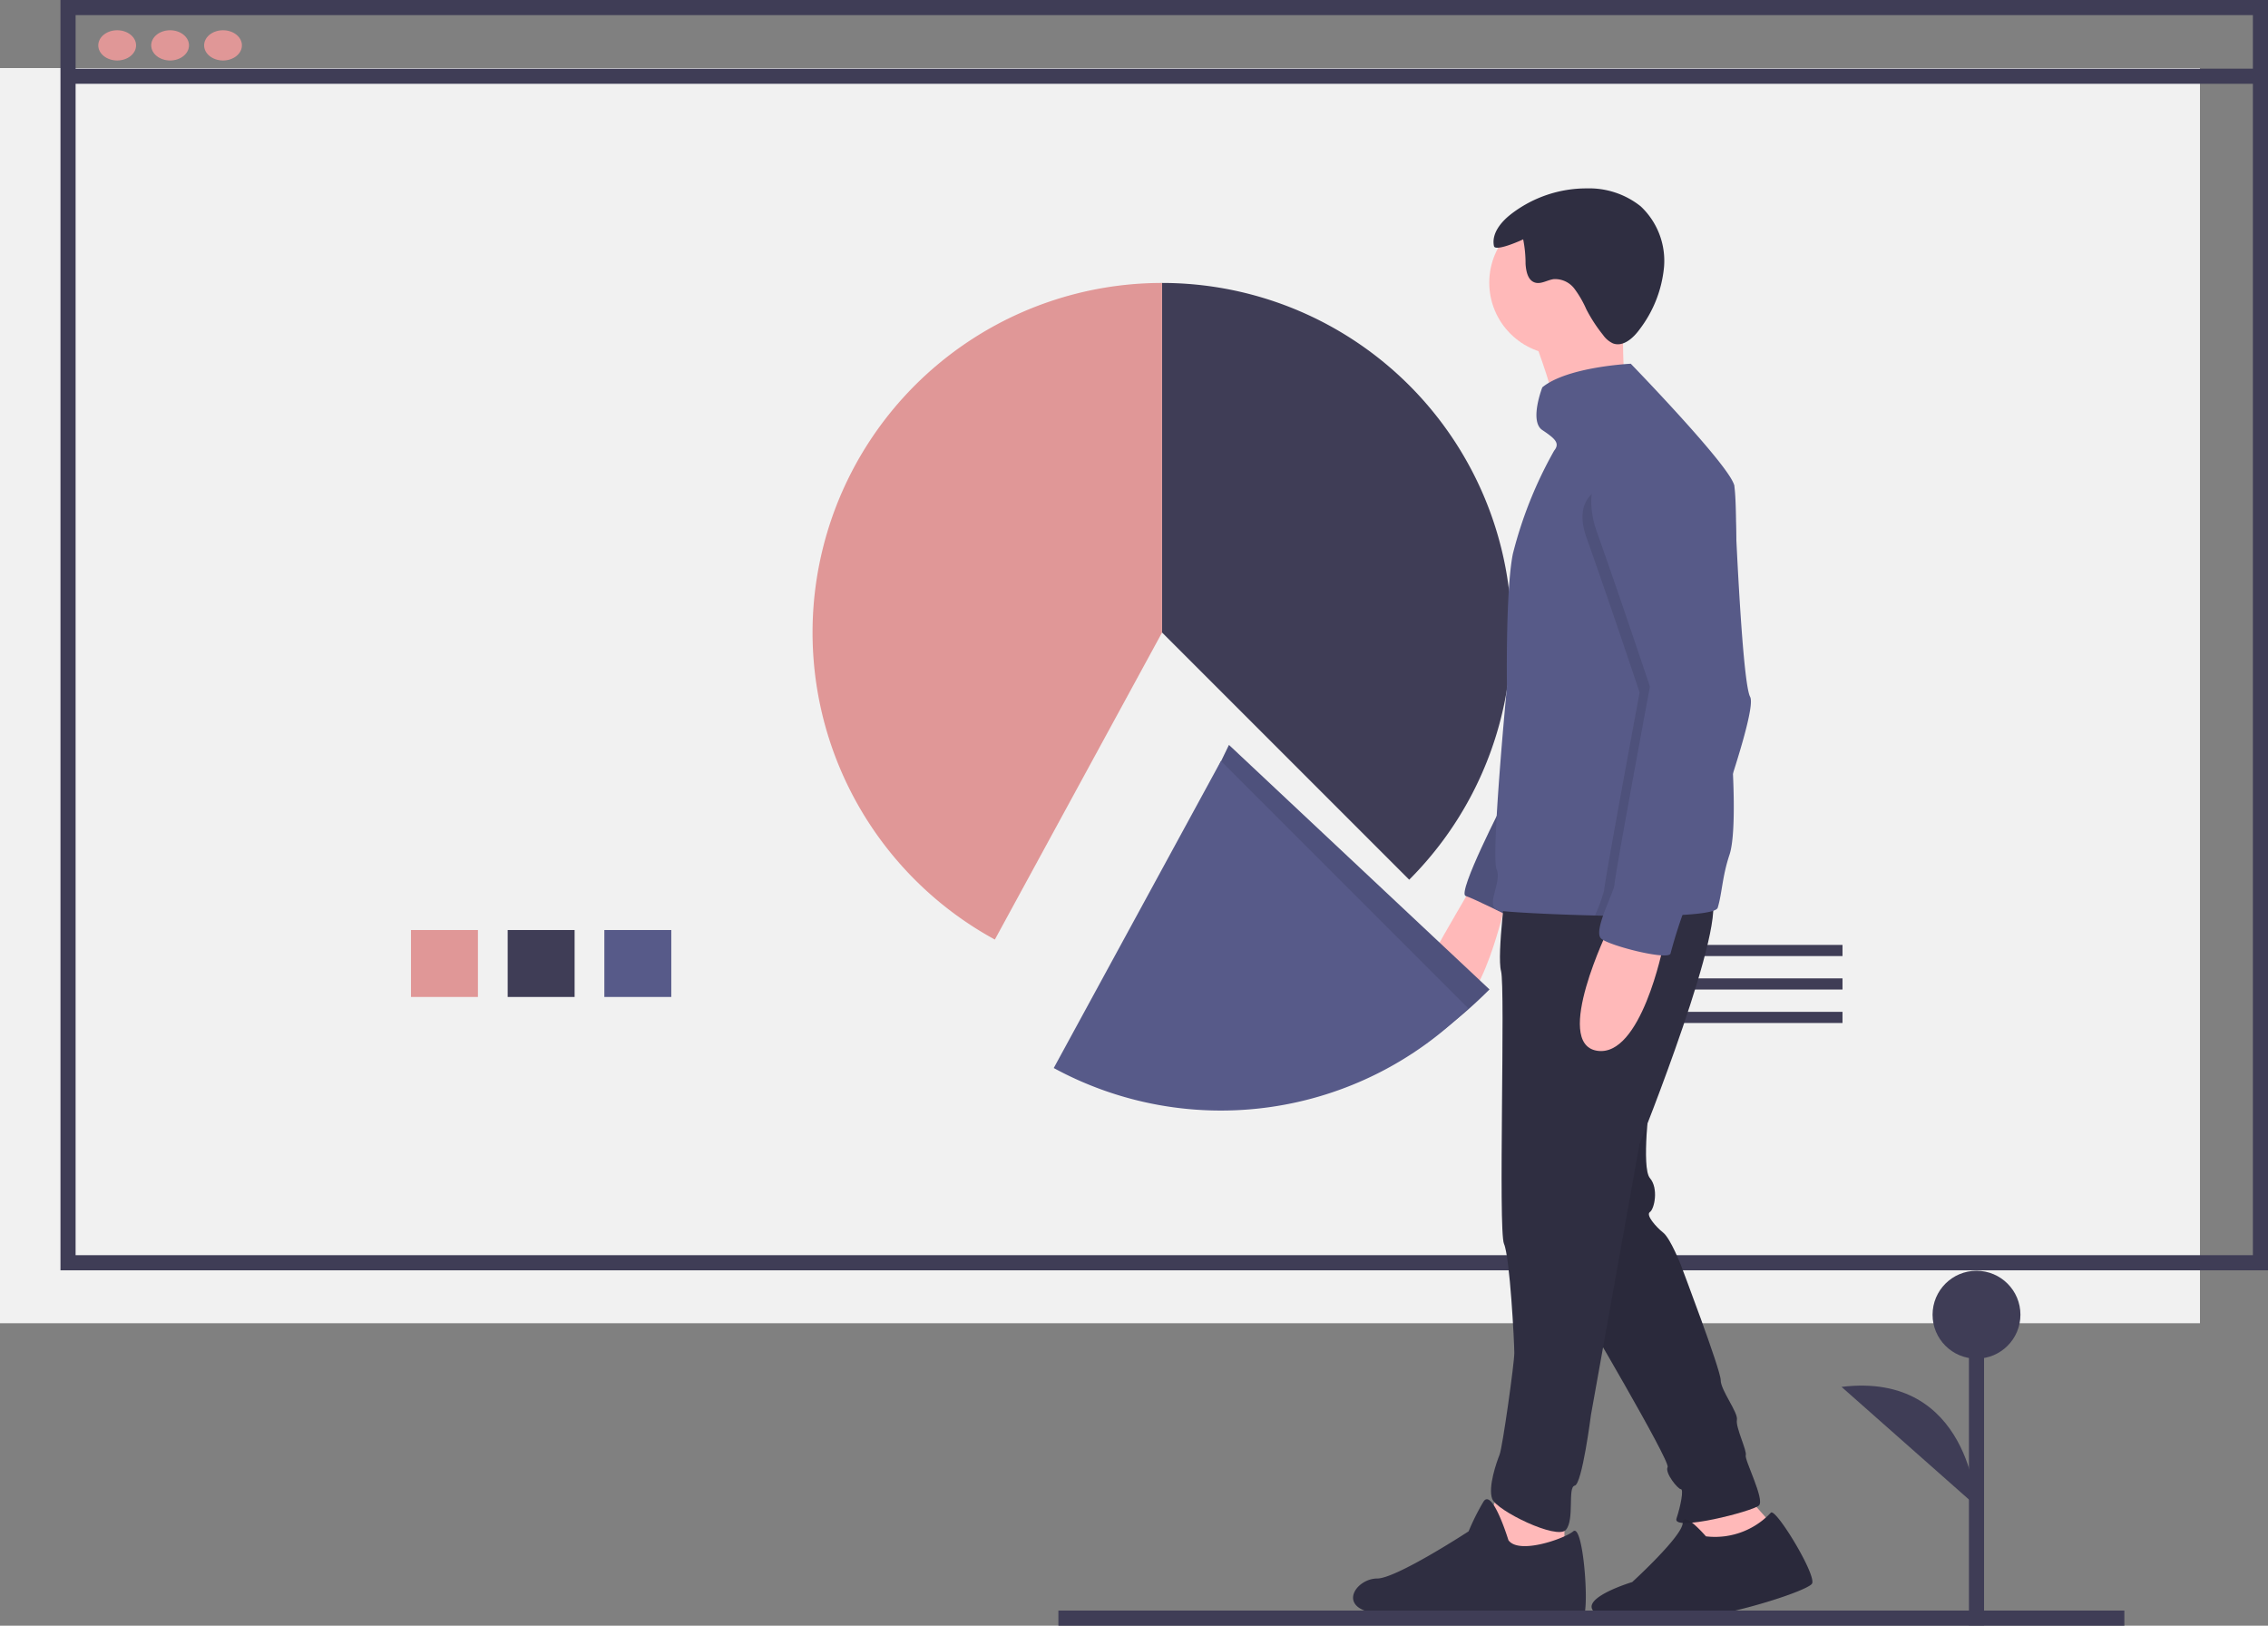 <svg height="215" viewBox="0 0 300 215" width="300" xmlns="http://www.w3.org/2000/svg"><rect x="0" y="0" width="300" height="215" fill="#808080" stroke="none"/><path d="m0 9h291v166h-291z" fill="#f1f1f1"/><path d="m9 1h290v166h-290z" fill="none" stroke="#3f3d56" stroke-miterlimit="10" stroke-width="2"/><path d="m8.355 10.081h290.928" fill="none" stroke="#3f3d56" stroke-miterlimit="10" stroke-width="2"/><g fill="#e09797"><ellipse cx="15.5" cy="6" rx="2.5" ry="2"/><ellipse cx="22.5" cy="6" rx="2.5" ry="2"/><ellipse cx="29.5" cy="6" rx="2.5" ry="2"/></g><path d="m643.892 329.275a46.231 46.231 0 0 0 -32.69-78.922v46.231z" fill="#3f3d56" transform="translate(-457.488 -212.933)"/><path d="m526.8 250.353a46.237 46.237 0 0 0 -22.116 86.838l22.116-40.606z" fill="#e09797" transform="translate(-373.089 -212.933)"/><path d="m54.365 122.997h8.853v8.853h-8.853z" fill="#e09797"/><path d="m67.153 122.997h8.853v8.853h-8.853z" fill="#3f3d56"/><path d="m79.94 122.997h8.853v8.853h-8.853z" fill="#575a89"/><path d="m207.322 124.965h36.395v1.475h-36.395z" fill="#3f3d56"/><path d="m207.322 129.391h36.395v1.475h-36.395z" fill="#3f3d56"/><path d="m207.322 133.817h36.395v1.475h-36.395z" fill="#3f3d56"/><path d="m630.349 555.527.585 4.874 3.315 1.56 3.7-1.17 2.534 1.17.78-4.484-4.484-5.069z" fill="#ffb9b9" transform="translate(-407.037 -356.048)"/><path d="m786.856 712.927s-3.023-3.524-3.071-1.762-6.677 7.806-6.677 7.806-10.333 3.12-2.34 5.069 25.541-3.7 26.126-4.874-4.874-10.138-5.459-9.358a10.112 10.112 0 0 1 -8.579 3.119z" fill="#2f2e41" transform="translate(-561.205 -509.742)"/><path d="m776.443 555.1s-1.17 9.163 0 10.528.585 4.094 0 4.484.78 1.95 1.755 2.73 2.34 4.289 2.34 4.289 5.264 13.843 5.264 15.207 2.34 4.289 2.145 5.264 1.365 4.094 1.17 4.679 2.535 5.849 1.755 6.629-11.5 3.509-10.918 1.755.975-3.9.585-3.9-2.145-2.145-1.755-2.924-11.7-21.251-11.7-21.251z" fill="#2f2e41" transform="translate(-558.2 -409.822)"/><path d="m786.856 712.927s-3.023-3.524-3.071-1.762-6.677 7.806-6.677 7.806-10.333 3.12-2.34 5.069 25.541-3.7 26.126-4.874-4.874-10.138-5.459-9.358a10.112 10.112 0 0 1 -8.579 3.119z" opacity=".1" transform="translate(-561.205 -509.742)"/><path d="m776.443 555.1s-1.17 9.163 0 10.528.585 4.094 0 4.484.78 1.95 1.755 2.73 2.34 4.289 2.34 4.289 5.264 13.843 5.264 15.207 2.34 4.289 2.145 5.264 1.365 4.094 1.17 4.679 2.535 5.849 1.755 6.629-11.5 3.509-10.918 1.755.975-3.9.585-3.9-2.145-2.145-1.755-2.924-11.7-21.251-11.7-21.251z" opacity=".1" transform="translate(-558.2 -409.822)"/><path d="m555.923 554.384-2.145 5.459.975 7.6 6.239-.39 3.509-3.12v-6.629z" fill="#ffb9b9" transform="translate(-357.566 -357.324)"/><path d="m703.133 710.255s-2.145-7.019-3.314-5.069a30.858 30.858 0 0 0 -1.95 3.9s-9.553 6.239-12.088 6.239-4.874 3.12-1.56 4.289 28.66 2.73 29.05 0-.39-11.5-1.56-10.528-7.211 3.114-8.578 1.169z" fill="#2f2e41" transform="translate(-503.607 -506.567)"/><path d="m717.027 476.1s-4.094 7.019-4.484 7.8-2.535 5.849 1.56 7.8 7.6-14.233 7.6-14.233z" fill="#ffb9b9" transform="translate(-522.375 -358.78)"/><path d="m729.47 444.148s-6.239 12.088-5.069 12.478 5.849 2.73 5.849 2.73l2.145-12.283z" fill="#575a88" transform="translate(-530.529 -338.138)"/><path d="m729.47 444.148s-6.239 12.088-5.069 12.478 5.849 2.73 5.849 2.73l2.145-12.283z" opacity=".1" transform="translate(-530.529 -338.138)"/><path d="m736.24 472.621s-1.365 10.138-.78 12.283-.39 34.314.39 36.069 1.365 13.063 1.365 14.428-1.56 12.478-1.95 13.453-1.56 4.289-.975 5.849 8.579 5.459 9.748 4.094.195-5.654 1.17-5.849 2.145-9.359 2.145-9.359l6.434-35.874s12.088-30.025 9.359-32.95-26.906-2.144-26.906-2.144z" fill="#2f2e41" transform="translate(-536.908 -356.473)"/><circle cx="206.545" cy="37.381" fill="#ffb9b9" r="9.553"/><path d="m750.559 261.742s3.119 8.189 2.729 9.943 9.164-3.12 9.164-3.12-.585-9.553 0-12.088-11.893 5.265-11.893 5.265z" fill="#ffb9b9" transform="translate(-547.523 -216.563)"/><path d="m766.6 330.96c-.043 1.636-.07 2.611-.07 2.611s.585 8.969-.39 11.893-.975 5.069-1.56 7.019c-.172.567-2.505.871-5.783 1.006-3.006.123-6.806.105-10.454.021-6.04-.14-11.671-.464-12.618-.638-2.145-.39.39-3.7-.39-5.459s1.365-24.176 1.365-24.176-.195-12.673.78-17.547a55.074 55.074 0 0 1 5.459-13.648c.78-.975.195-1.56-1.56-2.73s0-5.654 0-5.654c3.314-2.73 11.7-3.119 11.7-3.119s12.868 13.258 13.648 15.987c.472 1.649.3 14.825.1 25-.087 3.827-.171 7.231-.227 9.434z" fill="#575a88" transform="translate(-537.368 -232.435)"/><path d="m771.15 491.522s-7.409 15.207-1.56 16.182 8.774-13.843 8.774-13.843z" fill="#ffb9b9" transform="translate(-558.366 -368.746)"/><path d="m735.133 222.644c-.338-1.639.914-3.17 2.233-4.2a16.32 16.32 0 0 1 10.041-3.424 10.939 10.939 0 0 1 7.128 2.364 9.88 9.88 0 0 1 3.093 8.061 16.027 16.027 0 0 1 -3.23 8.217c-.838 1.16-2.184 2.362-3.523 1.856a3.274 3.274 0 0 1 -1.3-1.1 20.2 20.2 0 0 1 -2.234-3.433 13.669 13.669 0 0 0 -1.574-2.71 3.2 3.2 0 0 0 -2.737-1.254c-.857.118-1.7.722-2.515.438-.909-.315-1.129-1.478-1.2-2.438a16.542 16.542 0 0 0 -.315-3.265c-.323.171-3.709 1.673-3.867.888z" fill="#2f2e41" transform="translate(-537.521 -190.105)"/><path d="m788.234 358.254c-2.184 7.875-7.192 21.146-7.479 21.717-.072.146-.185.433-.324.811-3.007.123-6.806.105-10.454.021a21.918 21.918 0 0 0 1.224-3.367c0-.975 4.679-26.126 4.679-26.126s-3.7-11.113-7.019-20.472 9.846-7.506 9.846-7.506c7.019-1.755 8.286 1.267 8.286 1.267s.618 16.436 1.46 24.219a16.008 16.008 0 0 0 .684 3.856c.314.574-.108 2.726-.903 5.58z" opacity=".1" transform="translate(-559.002 -259.73)"/><path d="m778.007 306s-8.969 3.7-5.654 13.063 7.019 20.472 7.019 20.472-4.679 25.151-4.679 26.126-2.925 6.239-1.755 7.214 8.969 2.924 9.163 1.95a65.935 65.935 0 0 1 2.145-6.629c.39-.78 9.553-25.151 8.384-27.3s-2.145-28.075-2.145-28.075-5.459-8.577-12.478-6.821z" fill="#575a88" transform="translate(-561.129 -248.731)"/><path d="m633.52 455.313-34.46-32.336-20.347 42.023a46.023 46.023 0 0 0 22.116 5.624c12.771 0 24.325-6.945 32.691-15.311z" fill="#575a89" transform="translate(-436.499 -324.46)"/><path d="m633.52 455.313-34.46-32.336-20.347 42.023a46.023 46.023 0 0 0 22.116 5.624c12.771 0 24.325-6.945 32.691-15.311z" opacity=".1" transform="translate(-436.499 -324.46)"/><path d="m625.52 461.667-32.69-32.69-22.116 40.607a46.255 46.255 0 0 0 54.806-7.917z" fill="#575a89" transform="translate(-431.33 -328.336)"/><path d="m140 214h141" fill="none" stroke="#3f3d56" stroke-miterlimit="10" stroke-width="2"/><path d="m261.442 214.96v-41.089" fill="#3f3d56" stroke="#3f3d56" stroke-miterlimit="10" stroke-width="2"/><circle cx="261.442" cy="173.872" fill="#3f3d56" r="5.811"/><path d="m883 678.329s-.83-17.853-17.847-15.778" fill="#3f3d56" transform="translate(-621.562 -479.134)"/></svg>